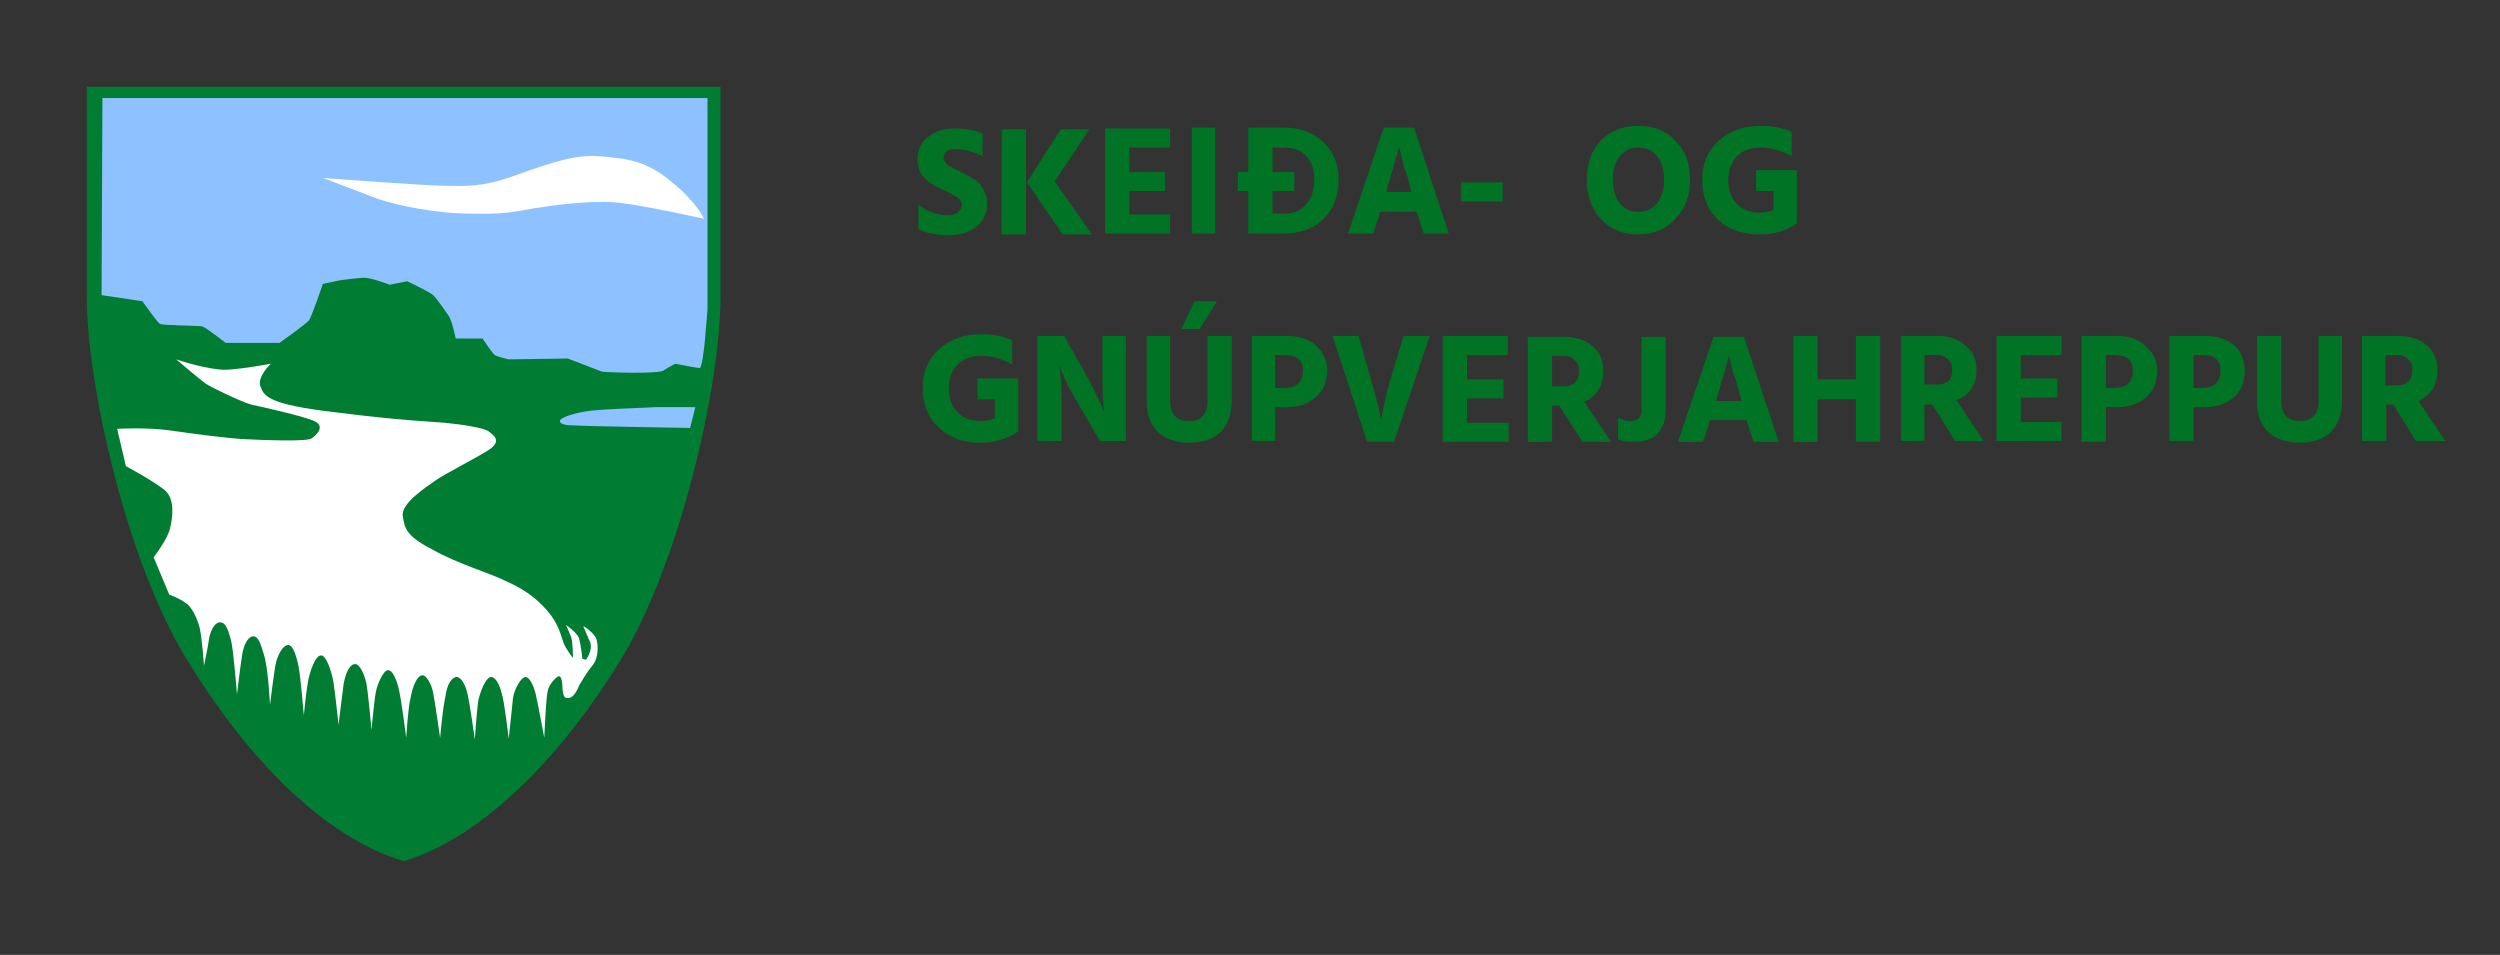 <svg version="1.2" xmlns="http://www.w3.org/2000/svg" viewBox="0 0 288 110" width="288" height="110"><rect x="0" y="0" width="288" height="110" fill="#333333" stroke="none"/><defs><clipPath clipPathUnits="userSpaceOnUse" id="cp1"><path d="M10 10h73v89.22H10z"/></clipPath></defs><style>.s1{fill:#8ec1ff}</style><g id="Clip-Path" clip-path="url(#cp1)"><g id="Layer"><path id="Layer" d="M10 10h73v24.2c0 10-4.5 30.1-11.3 41.5-6.8 11.2-15.9 20.7-25.2 23.5-9.4-2.8-18.4-12.3-25.2-23.6C14.5 64.3 10 44.2 10 34.2z" fill="#007d32"/><path id="Layer" class="s1" d="M11.9 11.3h69.6v24.4l-.3 3.6s-.3 3.1-.6 3.1-2.8-.5-2.8-.5-.8.4-1.4.8c-.6.4-6.9.2-7.1.1-.2-.1-3.9-1.5-3.9-1.5l-6.8.1s-1.3-.3-1.6-.5c-.3-.2-1.4-1.9-1.4-1.9h-3.1s-.4-2-.8-2.6c-.4-.6-1.4-2-1.7-2.3-.3-.4-3.1-1.7-3.1-1.7l-2 .4S42.8 32 42 32c-.8 0-2.9.3-2.9.3l-1.9.4s-1.3 3.8-1.6 4.2c-.3.4-3.4 2.6-3.4 2.6H26s-2.3-1.8-2.7-1.9c-.5-.1-4.6-.1-4.9-.3-.3-.2-2-2.6-2-2.6l-4.7-.7.1-22.7h.1z"/><path id="Layer" d="M37.2 20.5s11.8.9 14.1.9c2.3 0 4 .2 7.5-1s7.1-2.7 10.3-2.4c3.3.3 5.3.5 8.2 2.9 3 2.4 3.8 4.3 3.8 4.3s-7.6-1.7-10.4-1.9c-2.8-.2-6.6.3-9.2.7-2.6.5-3.8.7-7.6.6-3.7 0-8.4-1-10.4-1.7l-6.3-2.4zM20.3 41.4s3.5 1.2 5.7 1.2c2.1-.1 5.2-.7 5.2-.7s-1.6 1.5-1.2 2.6c.4 1.1.8 2.1 8.7 3 7.9 1 10.3 1 12.5 1.2 2.1.2 4.6.6 5.1 1s1.5 1 .2 2c-1.3.9-5.5 3-6.4 3.7-1 .7-3.9 2.6-3.7 4 .2 1.4.3 2.3 3.4 3.9 3 1.7 6.9 2.8 8.6 3.7 1.8.8 3.3 1.8 4.6 3.3 1.4 1.6 1.6 2.9 1.9 3.7.3.8 1.1 1.8 1.1 1.8s0-1.8-.2-2.4c-.2-.5-.6-1.4-.6-1.4s1.2.8 1.5 1.5c.2.7.4 2.4.4 2.4l.4.1s.8-1 .5-2l-.2-.4q-.1-.3-.2-.5t-.2-.5l-.2-.4c0-.2 1.3.8 1.5 1.4.2.6.3 2.1-.4 3-.7.8-1.6 2.4-1.6 2.4s-.5 1.4-1.2 1.4c-.6.1-.6-.4-.7-1 0-.7-.1-1.5-.4-1.5-.3 0-1.2 1-1.3 1.7-.2.6-.4 5.4-.4 5.4s-.8-4.3-1-5.1c-.2-.8-.7-2-1.2-1.9-.4 0-1.2 1.2-1.4 2.4-.1 1.1-.5 4.7-.5 4.7s-.5-4.4-.8-5.2c-.2-.9-.7-2-1.3-1.9-.5.1-1.1 1.4-1.4 2.7-.2 1.4-.4 4.5-.4 4.5s-.6-4.4-.9-5.5c-.3-1.1-.8-1.8-1.3-1.7-.6.2-1 .9-1.2 2.3-.3 1.3-.6 4.7-.6 4.7s-.6-4.2-.8-5.2c-.2-1-.8-2.1-1.3-2-.6.1-1.1 1.4-1.3 2.6-.3 1.1-.5 4.6-.5 4.6s-.6-4.7-.9-5.8c-.3-1.1-.7-2-1.2-2s-1.2 1.5-1.4 2.5c-.2 1-.5 4.4-.5 4.4s-.4-4.5-.6-5.4c-.2-.9-.7-2.2-1.3-2.2-.5 0-1 .7-1.3 2.2-.2 1.5-.6 4.8-.6 4.8s-.4-3.8-.6-5c-.2-1.1-.8-3-1.4-3-.7 0-1.3 1.9-1.5 2.9-.2 1-.5 4-.5 4s-.4-4.7-.6-5.6c-.2-1-.6-2.5-1.2-2.5s-1.3 1.2-1.5 2.5c-.2 1.2-.6 4.4-.6 4.4s-.2-4.3-.7-5.8c-.4-1.4-.7-2.1-1.2-2.1-.6 0-1.1.9-1.3 2.1-.2 1.2-.6 4.6-.6 4.6s-.4-5.2-.7-6.3c-.3-1.1-.6-2-1.2-2-.5-.1-1.1.7-1.3 1.8l-.2 1.2-.4 2s-.2-3-.5-4.4c-.4-1.4-1-2.5-1.7-2.9-.7-.5-1.8-.9-1.8-.9l-1.8-4.3s1.7-2.2 1.9-3.4c.3-1.2.6-3.4-.7-4.4-1.4-1.1-4.4-2.7-4.4-2.7l-1-4.3s3.4-.2 6.2.2c2.8.4 6.5.9 8.6 1 2.1.1 7.1.3 7.6-.1.6-.4 1.6-1.4.3-2-1.4-.6-5.9-1.6-7.3-1.9-1.3-.4-4.4-1.9-5.2-2.4-.7-.5-3.4-2.8-3.4-2.8z" fill="#fff"/><path id="Layer" class="s1" d="M80.1 46.9l-.6 2.4S67 49.1 66 49c-1 0-1.5-.2-1.5-.5 0-.4 1.8-1 3.7-1.2 1.8-.2 5.8-.3 7.3-.4h4.6z"/></g></g><path id="Layer" fill-rule="evenodd" d="M113.2 15.4V18q-1.5-.8-3.1-.8-.7 0-1 .2l-.2.2q-.1.1-.1.2t-.1.2v.2q0 .4.5.8.4.3 1.3.7.6.3.9.5.4.2.9.5t.7.7q.3.4.5.9t.2 1.2q0 1.6-1.2 2.6t-3.2 1q-2.1 0-3.5-.7v-2.8q1.6 1.2 3.5 1.2.6 0 1-.3.5-.4.5-.9 0-.2-.1-.4l-.1-.1V23q-.1 0-.1-.1h-.1v-.1h-.1q0-.1-.1-.1l-.1-.1h-.1q0-.1-.1-.1h-.1l-.2-.2q-.1 0-.3-.1-.1-.1-.2-.1-.1-.1-.2-.1-.1-.1-.2-.1t-.1-.1h-.2l-.1-.1q-1.2-.5-1.9-1.3t-.7-2.1q0-1.6 1.2-2.5 1.1-1 3.1-1 1.9 0 3.2.6zm2.2 11.6V14.9h2.8V27zm6.1-6.1l4.3 6.1h-3.4l-4.1-6 3.9-6.1h3.3zm8.6 3.8h4.7v2.2h-7.5V14.8h7.5V17h-4.7v2.8h4.1V22h-4.1zm7.2 2.2V14.7h2.7v12.2zm6.5-12.2h4.2q2.7 0 4.5 1.7 1.7 1.7 1.7 4.2 0 2.9-1.7 4.6-1.7 1.7-4.6 1.7h-4.1V22h-1.2v-2.2h1.2zm2.8 9.9h1.3q1.7 0 2.6-1.1.9-1 .9-2.9 0-1.6-.9-2.6t-2.6-1h-1.3v2.8h2.5V22h-2.5zm17.4 2.3l-.8-2.5H159l-.8 2.5h-2.9l4.1-12.2h3.5l4 12.2zm-4.3-4.8h2.9l-.1-.4q-.1-.4-.2-.7l-.2-.8q-.1-.4-.3-.7l-.2-.8q0-.2-.1-.4 0-.2-.1-.4 0-.2-.1-.4 0-.2-.1-.4v-.4q-.2 1-1.4 5zm8.6 1.1V21h4.8v2.2zm14.5-2.5q0-2.8 1.6-4.5 1.7-1.7 4.3-1.7 2.7 0 4.3 1.7 1.7 1.7 1.7 4.5t-1.7 4.5q-1.6 1.8-4.3 1.8-2.7 0-4.3-1.8-1.6-1.7-1.6-4.5zm3.8-2.7q-.8 1-.8 2.7 0 1.7.8 2.7.8 1 2.1 1 1.4 0 2.2-1 .8-1 .8-2.7 0-1.7-.8-2.7-.8-1-2.2-1-1.3 0-2.1 1zm20.4 1.6v6.1q-1.7 1.3-4.3 1.3-3 0-4.8-1.7-1.8-1.7-1.8-4.6 0-2.8 1.9-4.5 1.9-1.7 4.8-1.7 2.1 0 3.6.7V18q-1.8-1-3.6-1-1.7 0-2.7 1-1 1.1-1 2.7 0 1.8 1 2.8 1 1 2.7 1 .7 0 1.5-.3V22h-2v-2.4zm-89.7 24v6.1q-1.8 1.3-4.4 1.3-2.9 0-4.7-1.7-1.9-1.7-1.9-4.6 0-2.8 1.9-4.5 1.9-1.7 4.9-1.7 2 0 3.5.7V42q-1.7-1-3.5-1t-2.8 1q-1 1.1-1 2.7 0 1.8 1 2.8 1 1 2.7 1 .8 0 1.6-.3V46h-2v-2.4zm2.2 7.2V38.7h3.1l2.8 5q.6 1.1 1 2 .5.9.6 1.3l.2.4q-.2-1.3-.2-3.7v-5h2.7v12.1h-3l-2.9-5q-.1-.2-.3-.5l-.2-.4q-.2-.3-.3-.5-.1-.3-.2-.5t-.2-.3q-.1-.2-.1-.4-.1-.2-.2-.3 0-.2-.1-.4l-.2-.5q.3 1.7.3 3.8v5zm16.6-12.9l1.5-3.2h2.6l-2 3.2zm3 8.3v-7.5h2.8v7.4q0 2.4-1.3 3.7-1.3 1.2-3.6 1.2-2.2 0-3.6-1.2-1.3-1.3-1.3-3.5v-7.6h2.7v7.5q0 2.3 2.2 2.3 2.1 0 2.1-2.3zm5.1-7.5h4.1q2.1 0 3.3 1.1 1.3 1.2 1.3 2.9 0 2-1.4 3.1-1.2 1.1-3.2 1.1h-1.4v3.9h-2.7zm2.7 6h1q2.2 0 2.2-2 0-1.8-2.1-1.8h-1.1zm17.8-6l-4.1 12.2h-3.1l-4-12.2h3l1.4 4.9q.4 1.3.7 2.5.3 1.2.4 1.7l.1.6q.3-1.9 1.1-4.8l1.5-4.9zm4.3 10h4.8v2.2h-7.6V38.7h7.5v2.2H169v2.8h4.2v2.2H169zm13.3 2.2l-2.7-4.2h-.8v4.2H176V38.8h4.2q2 0 3.3 1.1 1.2 1 1.2 2.8 0 2.6-2.2 3.6l3.1 4.6zm-3.5-9.9v3.5h1.3q1.8 0 1.8-1.8 0-.8-.5-1.2-.4-.5-1.2-.5zm7.6 9.6v-2.5q.7.4 1.4.4 1.3 0 1.3-1.3v-8.4h2.8v8.4q0 1.8-1 2.8-.9.9-2.6.9-1.2 0-1.9-.3zm15.6.3l-.8-2.5H197l-.8 2.5h-2.9l4.1-12.1h3.5l4 12.1zm-4.3-4.7h2.9l-.1-.4-.2-.8q-.1-.4-.2-.7l-.2-.8q-.2-.4-.3-.7 0-.2-.1-.4 0-.2-.1-.4 0-.2-.1-.4 0-.2-.1-.4v-.4q-.2 1-1.4 5zm16.1-7.5h2.8v12.2h-2.8V46h-4.4v4.9h-2.8V38.7h2.8v5h4.4zm11.4 12.1l-2.6-4.2h-.9v4.2H219V38.7h4.2q2 0 3.2 1.1 1.3 1 1.3 2.8 0 2.6-2.3 3.5l3.1 4.7zm-3.5-9.9v3.4h1.4q1.8 0 1.8-1.7 0-.8-.5-1.2-.5-.5-1.3-.5zm11.1 7.7h4.7v2.2H230V38.7h7.5v2.2h-4.7v2.7h4.2v2.2h-4.2zm7-9.9h4.2q2 0 3.2 1.2 1.3 1.1 1.3 2.8 0 2-1.3 3.1t-3.2 1.1h-1.4v4h-2.8zm2.8 6h.9q2.2 0 2.2-2 0-1.8-2.1-1.8h-1zm7.3-6h4.2q2 0 3.3 1.1 1.2 1.1 1.2 2.9 0 2-1.3 3.1t-3.2 1.1h-1.4v3.9h-2.8zm2.8 6h.9q2.2 0 2.2-2 0-1.8-2-1.8h-1.1zm14.4 1.4v-7.4h2.7v7.4q0 2.4-1.3 3.7-1.3 1.2-3.6 1.2-2.2 0-3.6-1.2-1.3-1.3-1.3-3.5v-7.6h2.8v7.5q0 2.3 2.1 2.3 2.2 0 2.2-2.4zm11.2 4.7l-2.6-4.2h-.8v4.2h-2.8V38.7h4.2q2 0 3.3 1.1 1.2 1.1 1.2 2.8 0 2.6-2.2 3.6l3.1 4.6zm-3.5-9.9v3.5h1.3q1.8 0 1.8-1.8 0-.8-.5-1.2-.4-.5-1.2-.5z" fill="#007324"/></svg>